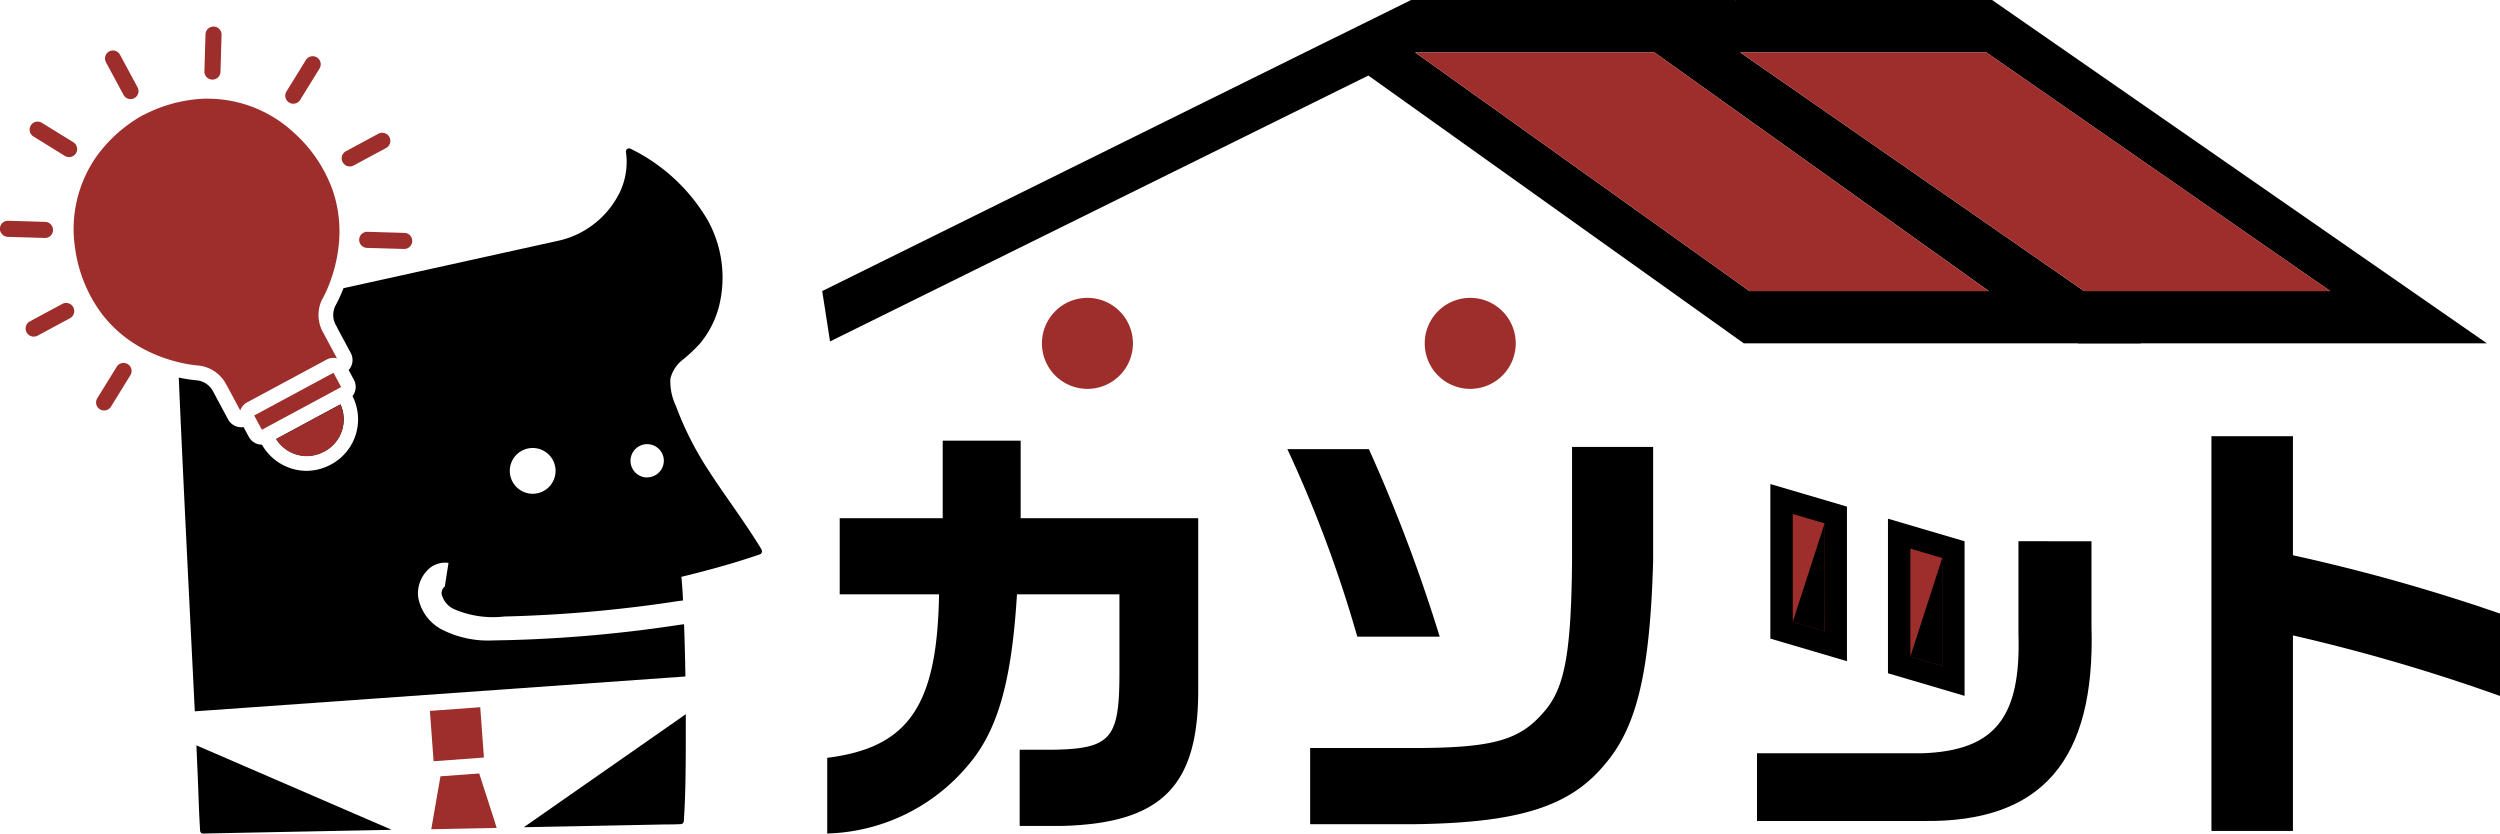 <svg id="グループ_886" data-name="グループ 886" xmlns="http://www.w3.org/2000/svg" xmlns:xlink="http://www.w3.org/1999/xlink" width="109.221" height="36.416" viewBox="0 0 109.221 36.416">
  <defs>
    <clipPath id="clip-path">
      <rect id="長方形_1713" data-name="長方形 1713" width="109.221" height="36.416" fill="none"/>
    </clipPath>
  </defs>
  <path id="パス_34257" data-name="パス 34257" d="M629.033,2.288h10.755l15.028,10.428H644.061ZM628.856,0l-2.38,1.144-.512.247-1.048.5,2.021,1.4L643.807,15h17.854L640.042,0Z" transform="translate(-553.012)"/>
  <path id="パス_34258" data-name="パス 34258" d="M686.475,30.309H675.72L660.692,19.881h10.755Z" transform="translate(-584.671 -17.594)" fill="#9e2e2b"/>
  <path id="パス_34259" data-name="パス 34259" d="M338.1,2.288h10.457l14.611,10.428H352.709ZM337.926,0l-2.314,1.144-.5.247-1.018.5L312.2,12.716l.342,2.2L336.06,3.3,352.462,15h17.359L348.8,0Z" transform="translate(-276.279)"/>
  <path id="パス_34260" data-name="パス 34260" d="M562.325,30.309H551.869L537.258,19.881h10.457Z" transform="translate(-475.439 -17.594)" fill="#9e2e2b"/>
  <g id="グループ_885" data-name="グループ 885">
    <g id="グループ_884" data-name="グループ 884" clip-path="url(#clip-path)">
      <path id="パス_34261" data-name="パス 34261" d="M314.092,181.177c3.561-.448,4.807-2.277,4.885-7.142h-4.34v-3.328h4.5v-3.386h3.406v3.386H330.3v7.375c.039,4.32-1.576,5.955-5.955,6.071H322.5v-3.328h1.4c2.588-.039,2.958-.467,2.958-3.347v-3.444h-4.476c-.234,3.814-.837,5.955-2.141,7.473a8.32,8.32,0,0,1-6.149,2.977Z" transform="translate(-277.952 -148.069)"/>
      <path id="パス_34262" data-name="パス 34262" d="M492.366,169.786a70.019,70.019,0,0,1,3.094,8.193h-3.6a55.211,55.211,0,0,0-3.055-8.193ZM489.8,182.844h4.729c3.269-.019,4.417-.35,5.449-1.537.934-1.031,1.226-2.53,1.265-6.636v-4.982h3.542v4.982c-.136,4.826-.7,7.239-2.1,8.874-1.537,1.868-3.775,2.569-8.348,2.627H489.8Z" transform="translate(-432.562 -150.164)"/>
      <path id="パス_34263" data-name="パス 34263" d="M681.734,205.524v3.719c.175,5.877-2.179,8.582-7.375,8.5H667.12v-2.958h7.239c3.152-.117,4.3-1.557,4.184-5.215v-4.05Z" transform="translate(-590.36 -181.876)"/>
      <path id="パス_34264" data-name="パス 34264" d="M843.2,165.629v5.2a80.5,80.5,0,0,1,9.049,2.549v3.6a79.431,79.431,0,0,0-9.049-2.647v8.543h-3.561V165.629Z" transform="translate(-743.025 -146.571)"/>
      <path id="パス_34265" data-name="パス 34265" d="M205.844,271.249l-.136.095-6.806,4.749,1.9-.037,2.385-.047,1.717-.034c.272-.006.545,0,.817-.016h.035a.141.141,0,0,0,.137-.137c.086-1.322.084-2.653.085-3.977q0-.346,0-.691Z" transform="translate(-176.017 -239.953)"/>
      <path id="パス_34266" data-name="パス 34266" d="M93.378,73.894c-.719-1.19-1.564-2.293-2.32-3.46a14.313,14.313,0,0,1-.977-1.744c-.168-.358-.321-.724-.458-1.094a2.465,2.465,0,0,1-.237-1.178,1.51,1.51,0,0,1,.58-.86,6.813,6.813,0,0,0,.7-.662,4.165,4.165,0,0,0,.85-1.664,5.167,5.167,0,0,0-.512-3.761,7.948,7.948,0,0,0-3.358-3.1.139.139,0,0,0-.2.154,3.071,3.071,0,0,1-.394,1.981,3.932,3.932,0,0,1-2.6,1.893l-9.349,2.065a5.95,5.95,0,0,1-.348.759.907.907,0,0,0,0,.824c.03.048.051.09.066.117l0,0,0,.006q.009.017.017.031a.009.009,0,0,0,0,.006l.583,1.083a.656.656,0,0,1,.051.5.631.631,0,0,1-.142.249l.23.427a.655.655,0,0,1-.062.713,2.235,2.235,0,0,1-.945,2.99,2.288,2.288,0,0,1-1.077.275A2.254,2.254,0,0,1,71.542,69.3h0a.653.653,0,0,1-.574-.343l-.229-.426a.588.588,0,0,1-.1.008.663.663,0,0,1-.189-.028.651.651,0,0,1-.387-.315l-.582-1.084a.055.055,0,0,0-.006-.012c0-.007-.008-.014-.01-.02l-.006-.01c-.017-.03-.04-.071-.066-.123a.9.9,0,0,0-.685-.457,6.306,6.306,0,0,1-.8-.122c.193,4.6.685,14.178.7,14.582l.136-.01.137-.009,20.886-1.484.137-.01.138-.01q-.017-1.139-.059-2.282c-.045.006-.091.013-.135.017l-.129.018a59.531,59.531,0,0,1-7.557.663c-.173,0-.344.009-.514.009a4.45,4.45,0,0,1-2.2-.453,1.978,1.978,0,0,1-1.077-1.422,1.435,1.435,0,0,1,.41-1.2,1.072,1.072,0,0,1,.911-.313l-.159,1.022h.011a.375.375,0,0,0-.151.346.975.975,0,0,0,.55.657,4.294,4.294,0,0,0,2.186.318,58.989,58.989,0,0,0,7.544-.666l.129-.018.137-.017c-.017-.346-.039-.688-.072-1.032,1.158-.282,2.294-.591,3.421-.979a.139.139,0,0,0,.082-.2M83.37,71.445a1,1,0,1,1,1-1,1,1,0,0,1-1,1m5-.712A.728.728,0,1,1,89.1,70a.729.729,0,0,1-.728.728m-13.4-3.191-2.806,1.512h0a1.59,1.59,0,0,0,1.338.743,1.618,1.618,0,0,0,.767-.2,1.583,1.583,0,0,0,.7-2.06" transform="translate(-60.098 -49.873)"/>
      <path id="パス_34267" data-name="パス 34267" d="M82.505,286.44l-7.649-3.307-.139-.06-.139-.06q.029.683.059,1.368c.033.77.05,1.543.1,2.313,0,.011,0,.023,0,.034a.127.127,0,0,0,.019.065.119.119,0,0,0,.117.072l.558-.011,1.515-.03,2.242-.045,2.749-.054,1.172-.023-.3-.131Z" transform="translate(-65.997 -250.449)"/>
      <rect id="長方形_1712" data-name="長方形 1712" width="2.205" height="2.205" transform="translate(18.782 31.058) rotate(-4.187)" fill="#9e2e2b"/>
      <path id="パス_34268" data-name="パス 34268" d="M166.52,295.736l-.032-.1-.645-2-1.693.124-.346,1.989-.008.047-.024.138-.025.137.1,0,.663-.013,1.425-.029.672-.013-.044-.136Z" transform="translate(-144.907 -259.845)" fill="#9e2e2b"/>
      <path id="パス_34269" data-name="パス 34269" d="M399.579,115.085a1.988,1.988,0,1,1-1.988-1.988,1.988,1.988,0,0,1,1.988,1.988" transform="translate(-350.083 -100.084)" fill="#9e2e2b"/>
      <path id="パス_34270" data-name="パス 34270" d="M544.928,115.085a1.988,1.988,0,1,1-1.988-1.988,1.988,1.988,0,0,1,1.988,1.988" transform="translate(-478.708 -100.084)" fill="#9e2e2b"/>
      <path id="パス_34271" data-name="パス 34271" d="M676.446,195.212v-5.733l2.369.7v5.733Z" transform="translate(-598.612 -167.677)" fill="#9e2e2b"/>
      <path id="パス_34272" data-name="パス 34272" d="M673.172,185.1l1.39.41v4.713l-1.39-.41Zm-.979-1.308v6.753l3.347.986v-6.753Z" transform="translate(-594.849 -162.645)"/>
      <path id="パス_34273" data-name="パス 34273" d="M721.1,208.365v-5.733l2.368.7v5.733Z" transform="translate(-638.124 -179.317)" fill="#9e2e2b"/>
      <path id="パス_34274" data-name="パス 34274" d="M717.822,198.255l1.39.41v4.713l-1.39-.41Zm-.979-1.308V203.7l3.347.986v-6.753Z" transform="translate(-634.361 -174.286)"/>
      <path id="パス_34275" data-name="パス 34275" d="M680.681,202.854l1.4-4.331-.008,4.737Z" transform="translate(-602.36 -175.68)"/>
      <path id="パス_34276" data-name="パス 34276" d="M725.343,215.993l1.4-4.331-.008,4.737Z" transform="translate(-641.883 -187.307)"/>
      <path id="パス_34277" data-name="パス 34277" d="M38.809,46.147a1.556,1.556,0,0,0,.028,1.458c.018.029.031.055.043.077a.2.2,0,0,0,.015.028c.006.011.01.022.016.032l.536,1a.666.666,0,0,0-.151-.017.654.654,0,0,0-.31.078l-.308.167L35.832,50.5l-.31.167a.65.65,0,0,0-.3.354l-.537-1h0l-.016-.029-.014-.024c-.014-.025-.029-.052-.044-.082a1.552,1.552,0,0,0-1.2-.826,5.5,5.5,0,0,1-.894-.15A6.542,6.542,0,0,1,31,48.336,5.576,5.576,0,0,1,29.174,46.8a6.191,6.191,0,0,1-1.164-2.846,5.524,5.524,0,0,1,.93-4.027,6.294,6.294,0,0,1,2.046-1.817l.008,0,.008,0a6.278,6.278,0,0,1,2.642-.709c.056,0,.113,0,.169,0a5.528,5.528,0,0,1,3.708,1.445,6.188,6.188,0,0,1,1.732,2.535,5.561,5.561,0,0,1,.276,2.371,6.576,6.576,0,0,1-.573,2.115c-.072.156-.129.257-.147.29" transform="translate(-24.726 -33.089)" fill="#9e2e2b"/>
      <path id="パス_34278" data-name="パス 34278" d="M41.152,21.244a.349.349,0,0,1-.473-.144l-.766-1.423a.348.348,0,0,1,.14-.474.335.335,0,0,1,.163-.041.353.353,0,0,1,.31.185l.766,1.423a.349.349,0,0,1-.14.474" transform="translate(-35.283 -16.956)" fill="#9e2e2b"/>
      <path id="パス_34279" data-name="パス 34279" d="M13.265,47.556a.354.354,0,0,1-.484.114l-1.374-.849a.351.351,0,0,1-.115-.483.35.35,0,0,1,.483-.114l1.375.848a.353.353,0,0,1,.115.484" transform="translate(-9.946 -40.858)" fill="#9e2e2b"/>
      <path id="パス_34280" data-name="パス 34280" d="M2.318,84.231a.352.352,0,0,1-.185.3.347.347,0,0,1-.166.041h-.01L.341,84.524a.352.352,0,0,1-.245-.11.345.345,0,0,1-.1-.251.352.352,0,0,1,.351-.342h.01l1.615.048a.345.345,0,0,1,.245.11.35.35,0,0,1,.1.251" transform="translate(0 -74.176)" fill="#9e2e2b"/>
      <path id="パス_34281" data-name="パス 34281" d="M11.7,115.687l-1.423.766a.347.347,0,0,1-.163.04.355.355,0,0,1-.173-.665l1.423-.766a.348.348,0,0,1,.163-.041.359.359,0,0,1,.314.188.355.355,0,0,1-.142.479" transform="translate(-8.639 -101.786)" fill="#9e2e2b"/>
      <path id="パス_34282" data-name="パス 34282" d="M37.976,138.337l-.848,1.375a.361.361,0,0,1-.132.124.343.343,0,0,1-.167.043.356.356,0,0,1-.185-.053.352.352,0,0,1-.114-.483l.849-1.375a.35.35,0,0,1,.483-.114.349.349,0,0,1,.158.217.353.353,0,0,1-.044.266" transform="translate(-32.28 -121.945)" fill="#9e2e2b"/>
      <path id="パス_34283" data-name="パス 34283" d="M138.688,88.411a.349.349,0,0,1-.351.341h-.01l-1.615-.047a.352.352,0,0,1-.155-.662.361.361,0,0,1,.166-.041h.01l1.616.048a.35.35,0,0,1,.341.361" transform="translate(-120.68 -77.875)" fill="#9e2e2b"/>
      <path id="パス_34284" data-name="パス 34284" d="M131.668,51.076l-1.423.766a.335.335,0,0,1-.163.041.358.358,0,0,1-.314-.186.354.354,0,0,1,.142-.479l1.422-.766a.342.342,0,0,1,.165-.041.355.355,0,0,1,.173.665" transform="translate(-114.798 -44.611)" fill="#9e2e2b"/>
      <path id="パス_34285" data-name="パス 34285" d="M109.8,21.867l-.849,1.375a.352.352,0,0,1-.132.124.347.347,0,0,1-.351-.01.348.348,0,0,1-.158-.217.352.352,0,0,1,.043-.266L109.2,21.5a.351.351,0,0,1,.484-.114.352.352,0,0,1,.114.483" transform="translate(-95.838 -18.877)" fill="#9e2e2b"/>
      <path id="パス_34286" data-name="パス 34286" d="M78.361,10.452l-.047,1.615a.355.355,0,0,1-.185.3.348.348,0,0,1-.167.041h-.01a.352.352,0,0,1-.341-.361l.048-1.615a.353.353,0,0,1,.184-.3.365.365,0,0,1,.167-.041h.01a.352.352,0,0,1,.341.361" transform="translate(-68.681 -8.93)" fill="#9e2e2b"/>
      <path id="パス_34287" data-name="パス 34287" d="M106.908,155.621a1.617,1.617,0,0,1-.767.2,1.59,1.59,0,0,1-1.338-.743h0l2.806-1.512a1.583,1.583,0,0,1-.7,2.06" transform="translate(-92.743 -135.892)" fill="#9e2e2b"/>
      <path id="パス_34288" data-name="パス 34288" d="M100.321,142.145l-.308.167-2.846,1.533-.31.167-.074-.138-.138-.254-.124-.232.31-.166,2.844-1.533.31-.167.125.232.152.282Z" transform="translate(-85.416 -125.237)" fill="#9e2e2b"/>
      <path id="パス_34289" data-name="パス 34289" d="M617.826,0h4.755l-1.492,1.862Z" transform="translate(-546.737 0)"/>
    </g>
  </g>
</svg>
